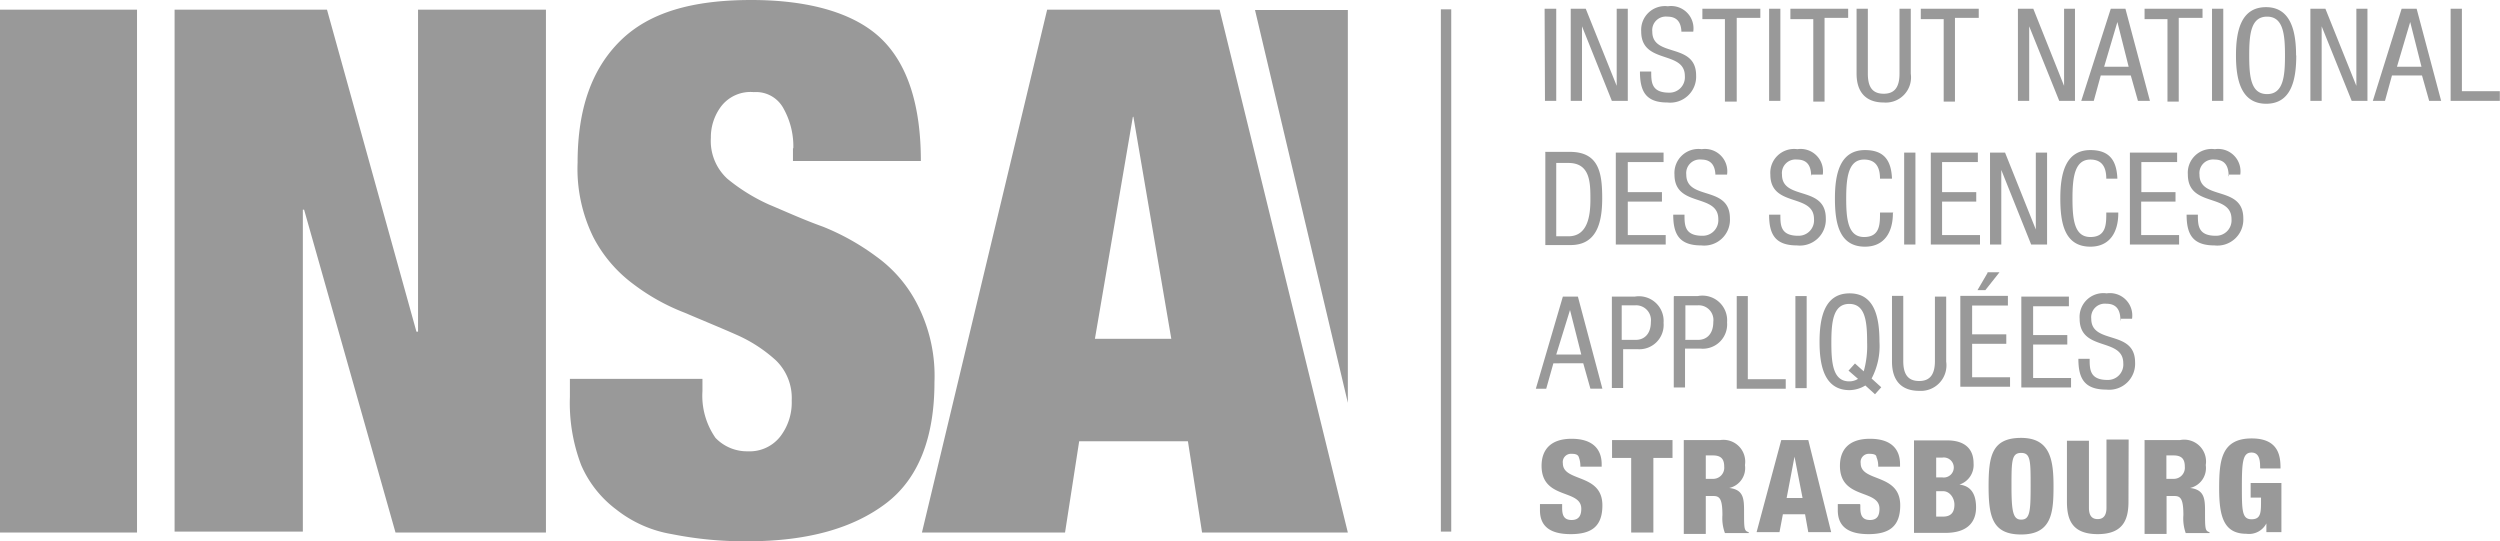 <svg xmlns="http://www.w3.org/2000/svg" viewBox="0 0 139.76 30.26"><defs><style>.cls-1{fill:#999;}</style></defs><title>Asset 1320x7</title><g id="Layer_2" data-name="Layer 2"><g id="Layer_1-2" data-name="Layer 1"><path class="cls-1" d="M86.35.49H87V5.64h-.63Zm1.46,0h.84L90.38,4.8V.49H91V5.64h-.89L88.44,1.47V5.64h-.63ZM94,1.86c0-.53-.18-.93-.79-.93a.76.76,0,0,0-.84.84c0,1.47,2.45.58,2.45,2.45a1.45,1.45,0,0,1-1.61,1.51C92,5.73,91.68,5.1,91.68,4h.63c0,.58,0,1.18,1,1.18a.86.86,0,0,0,.88-.93c0-1.46-2.44-.63-2.44-2.49A1.33,1.33,0,0,1,93.24.35a1.25,1.25,0,0,1,1.42,1.42H94Zm3.06,3.82h-.63V1.07H95.17V.49h3.24V1H97.09V5.68ZM98.9.49h.63V5.64H98.9V.49ZM102,5.68h-.63V1.07h-1.28V.49h3.23V1H102V5.68ZM103.79.49h.63V4.12c0,.75.26,1.12.89,1.12s.88-.4.88-1.12V.49h.63V4.12a1.41,1.41,0,0,1-1.51,1.61c-1,0-1.52-.58-1.52-1.61V.49Zm5.5,5.19h-.63V1.07h-1.28V.49h3.24V1h-1.33V5.68ZM112.83.49h.84l1.72,4.31V.49H116V5.64h-.88l-1.68-4.17V5.64h-.63V.49Zm5.15,0h.84l1.37,5.15h-.67l-.4-1.42h-1.68l-.39,1.42h-.7L118,.49Zm-.35,3.24H119l-.63-2.5-.74,2.5Zm4.17,1.95h-.63V1.07h-1.28V.49h3.24V1H121.8V5.68ZM123.66.49h.63V5.64h-.63Zm4.71,2.61c0,1.33-.26,2.7-1.68,2.7S125,4.43,125,3.1s.26-2.7,1.68-2.7,1.68,1.42,1.68,2.7Zm-2.63,0c0,1.19.09,2.16,1,2.16s1-1,1-2.16-.09-2.17-1-2.17S125.74,1.91,125.74,3.1ZM129.11.49H130l1.73,4.31V.49h.62V5.64h-.88l-1.68-4.17V5.64h-.63V.49Zm5.15,0h.84l1.37,5.15h-.67l-.4-1.42h-1.68l-.39,1.42h-.68ZM134,3.73h1.37l-.63-2.5Zm3-3.24h.63V5.1h2.12v.54H137Zm-50.62,8h1.38c1.63,0,1.81,1.18,1.81,2.6s-.34,2.61-1.77,2.61H86.39V8.53ZM87,13.21h.68c1.07,0,1.23-1.12,1.23-2.05s0-2.05-1.23-2.05H87v4.1Zm3.29-4.68H93v.53H91v1.68h1.91v.53H91v1.87h2.12v.53H90.33V8.53ZM95.9,9.85c0-.53-.19-.93-.79-.93a.76.76,0,0,0-.84.84c0,1.47,2.44.58,2.44,2.45a1.44,1.44,0,0,1-1.6,1.51c-1.24,0-1.57-.63-1.57-1.72h.63c0,.58,0,1.18,1,1.18a.87.87,0,0,0,.89-.93c0-1.47-2.45-.63-2.45-2.49a1.34,1.34,0,0,1,1.52-1.42,1.25,1.25,0,0,1,1.42,1.42H95.9Zm5.35,0c0-.53-.18-.93-.79-.93a.76.76,0,0,0-.84.84c0,1.47,2.45.58,2.45,2.45a1.45,1.45,0,0,1-1.61,1.51c-1.23,0-1.56-.63-1.56-1.72h.63c0,.58,0,1.18,1,1.18a.86.86,0,0,0,.88-.93c0-1.47-2.44-.63-2.44-2.49a1.33,1.33,0,0,1,1.51-1.42,1.25,1.25,0,0,1,1.42,1.42h-.63Zm4.57,2.08c0,1-.44,1.86-1.56,1.86-1.47,0-1.68-1.37-1.68-2.7s.26-2.7,1.68-2.7c1.07,0,1.47.58,1.51,1.6h-.67c0-.58-.19-1.07-.89-1.07-.88,0-1,1-1,2.17s.1,2.16,1,2.16.89-.74.89-1.37h.74Zm.63-3.4h.63v5.14h-.63Zm1.47,0h2.65v.53h-2v1.68h1.91v.53h-1.91v1.87h2.12v.53h-2.75l0-5.14Zm3.33,0h.84l1.72,4.3V8.53h.63v5.14h-.89L111.88,9.5v4.17h-.63V8.53Zm7.17,3.4c0,1-.44,1.86-1.56,1.86-1.47,0-1.68-1.37-1.68-2.7s.26-2.7,1.68-2.7c1.07,0,1.47.58,1.51,1.6h-.62c0-.58-.19-1.07-.89-1.07-.88,0-1,1-1,2.17s.1,2.16,1,2.16.89-.74.89-1.37h.67Zm.63-3.4h2.66v.53h-2v1.68h1.91v.53H119.7v1.87h2.12v.53h-2.75l0-5.14Zm5.54,1.32c0-.53-.18-.93-.79-.93a.76.76,0,0,0-.84.84c0,1.47,2.45.58,2.45,2.45a1.45,1.45,0,0,1-1.61,1.51c-1.23,0-1.56-.63-1.56-1.72h.63c0,.58,0,1.18,1,1.18a.86.86,0,0,0,.88-.93c0-1.47-2.44-.63-2.44-2.49a1.33,1.33,0,0,1,1.51-1.42,1.25,1.25,0,0,1,1.42,1.42h-.63v.09ZM87.37,16.58h.84l1.37,5.15h-.67l-.4-1.42H86.84l-.4,1.42h-.58l1.51-5.15ZM87,19.82H88.4l-.63-2.49Zm3-3.24H91.4A1.38,1.38,0,0,1,93,18.05a1.36,1.36,0,0,1-1.47,1.47h-.79v2.17h-.63V16.58ZM90.7,19h.75c.44,0,.84-.3.84-1a.83.83,0,0,0-.89-.93h-.74V19Zm2.89-2.45h1.33a1.38,1.38,0,0,1,1.63,1.47,1.36,1.36,0,0,1-1.47,1.47H94.2v2.17h-.63V16.58ZM94.2,19h.74c.44,0,.84-.3.84-1a.82.82,0,0,0-.88-.93h-.68l0,1.91Zm2.89-2.45h.62V21.2h2.12v.53H97.09V16.58Zm3.28,0H101v5.15h-.63Zm3.91,5a1.75,1.75,0,0,1-.88.26c-1.42,0-1.68-1.38-1.68-2.7s.26-2.71,1.68-2.71,1.67,1.38,1.67,2.71a3.88,3.88,0,0,1-.44,2.05l.54.49-.35.39-.54-.49Zm-.93-.84.35-.39.49.44a5.26,5.26,0,0,0,.19-1.61c0-1.18-.1-2.16-1-2.16s-1,1-1,2.16.09,2.17,1,2.17a.91.91,0,0,0,.49-.14l-.54-.47Zm2.42-4.17h.63v3.64c0,.74.26,1.12.89,1.12s.88-.4.88-1.12V16.58h.63v3.64a1.43,1.43,0,0,1-1.51,1.63c-1,0-1.52-.58-1.52-1.63Zm3.82,0h2.66v.54h-2v1.61h1.91v.53h-1.91v1.87h2.12v.53h-2.78V16.58Zm1.52-1.32h.67l-.79,1h-.44S111.11,15.26,111.11,15.26ZM113,16.58h2.66v.54h-2v1.61h1.91v.53h-1.91v1.87h2.12v.53H113l0-5.08Zm5.54,1.33c0-.53-.18-.93-.79-.93a.76.76,0,0,0-.84.84c0,1.47,2.45.58,2.45,2.44a1.45,1.45,0,0,1-1.61,1.52c-1.23,0-1.56-.63-1.56-1.72h.63c0,.58,0,1.18,1,1.18a.86.86,0,0,0,.88-.93c0-1.47-2.44-.63-2.44-2.49a1.33,1.33,0,0,1,1.51-1.42,1.25,1.25,0,0,1,1.42,1.42h-.63v.09ZM87.33,28.21v.18c0,.4.09.68.53.68s.54-.3.54-.63c0-1.12-2.22-.49-2.22-2.4,0-.84.45-1.51,1.68-1.51s1.68.63,1.68,1.42v.14H88.35a1.47,1.47,0,0,0-.09-.54c-.05-.14-.19-.18-.4-.18a.46.46,0,0,0-.49.53c0,1.07,2.21.54,2.21,2.35,0,1.19-.62,1.61-1.77,1.61-.88,0-1.72-.25-1.72-1.33v-.35l1.24,0Zm3.86-2.61H90.12v-1H93.5v1H92.43v4.17H91.19Zm2.94-1h2.05A1.22,1.22,0,0,1,97.55,26a1.14,1.14,0,0,1-.88,1.28c.79.09.83.58.83,1.28,0,1,0,1.12.26,1.19v.05H96.43a2.39,2.39,0,0,1-.14-1c0-.88-.14-1.07-.49-1.07h-.44v2.12H94.13Zm1.23,2.17h.4a.62.62,0,0,0,.63-.68c0-.39-.14-.63-.63-.63h-.4v1.31Zm4.22-2.17h1.51l1.28,5.15h-1.28l-.18-1H99.67l-.19,1H98.2Zm.74.93-.44,2.31h.89l-.45-2.31ZM104,28.21v.18c0,.4.1.68.54.68s.53-.3.53-.63c0-1.12-2.21-.49-2.21-2.4,0-.84.44-1.51,1.68-1.51s1.68.63,1.68,1.42v.14H105a1.25,1.25,0,0,0-.1-.54c0-.14-.18-.18-.39-.18a.46.46,0,0,0-.49.53c0,1.07,2.21.54,2.21,2.35,0,1.19-.63,1.61-1.77,1.61-.88,0-1.72-.25-1.72-1.33v-.35l1.23,0Zm3-3.59h1.86c.89,0,1.47.4,1.47,1.28a1.15,1.15,0,0,1-.79,1.19c.4.05.93.26.93,1.28,0,.58-.25,1.42-1.72,1.42H107V24.64H107Zm1.24,2.07h.35a.56.56,0,1,0,0-1.11h-.35v1.11Zm0,2.19h.39c.49,0,.63-.3.63-.67s-.26-.75-.63-.75h-.39v1.42Zm4.75,1c-1.61,0-1.82-1-1.82-2.7s.19-2.7,1.82-2.7,1.81,1.24,1.81,2.7-.09,2.7-1.81,2.7Zm0-.83c.49,0,.53-.45.53-1.87s0-1.86-.53-1.86-.54.44-.54,1.86.09,1.87.54,1.87Zm6-1c0,1-.3,1.81-1.72,1.81s-1.72-.79-1.72-1.81V24.64h1.23v3.75c0,.4.14.63.49.63s.49-.25.49-.63V24.57H119Zm.89-3.45h2A1.22,1.22,0,0,1,123.31,26a1.14,1.14,0,0,1-.88,1.28c.79.09.84.58.84,1.28,0,1,0,1.12.25,1.19v.05h-1.33a2.44,2.44,0,0,1-.13-1c0-.88-.14-1.07-.49-1.07h-.45v2.12h-1.23V24.62Zm1.23,2.17h.4a.62.62,0,0,0,.63-.68c0-.39-.14-.63-.63-.63h-.4v1.31Zm5.24-.59c0-.34,0-.88-.48-.88s-.54.49-.54,1.86,0,1.87.54,1.87.53-.4.53-1.08v-.13h-.58V27h1.72v2.75h-.84l0-.49a1.09,1.09,0,0,1-1.12.58c-1.28,0-1.52-1-1.52-2.53s.1-2.8,1.82-2.8c1.56,0,1.61,1.07,1.61,1.68l-1.1,0Z"/><path class="cls-1" d="M0,.54H7.66V29.77H0ZM16.93,11.72v18H9.76V.54h8.52l5,18h.09V.54h7.15V29.77H22.11L17,11.72ZM44.35,8.29a4.33,4.33,0,0,0-.54-2.21,1.74,1.74,0,0,0-1.67-.93,2.07,2.07,0,0,0-1.82.79,2.87,2.87,0,0,0-.58,1.77A2.86,2.86,0,0,0,40.67,10,10.32,10.32,0,0,0,43,11.44c.93.39,1.91.84,3,1.23a13.27,13.27,0,0,1,3,1.68,7.44,7.44,0,0,1,2.3,2.7,8.74,8.74,0,0,1,.94,4.31c0,3.1-.89,5.4-2.71,6.78s-4.35,2.12-7.75,2.12a20.72,20.72,0,0,1-4.22-.4,6.82,6.82,0,0,1-3.1-1.37A6.16,6.16,0,0,1,32.49,26a9.73,9.73,0,0,1-.63-3.82v-1h7.41v.68A4.12,4.12,0,0,0,40,24.48a2.44,2.44,0,0,0,1.81.75,2.17,2.17,0,0,0,1.82-.84,3.12,3.12,0,0,0,.63-2,2.93,2.93,0,0,0-.89-2.25,8.11,8.11,0,0,0-2.21-1.43c-.88-.39-1.86-.79-2.89-1.23a11.66,11.66,0,0,1-2.88-1.61,7.64,7.64,0,0,1-2.22-2.61,8.66,8.66,0,0,1-.88-4.17c0-3,.79-5.24,2.4-6.82S38.71,0,42,0s5.8.75,7.27,2.17S51.48,5.89,51.48,9H44.33V8.29ZM68.18.54l7.17,29.23H67.2l-.79-5.1H60.33l-.79,5.1h-8l7-29.23Zm-4.85,6L61.21,18.94h4.27L63.36,6.52Z"/><path class="cls-1" d="M75.35,22.52,70.16.56h5.19Zm5.2-22h.58V29.72h-.58Z"/></g></g></svg>